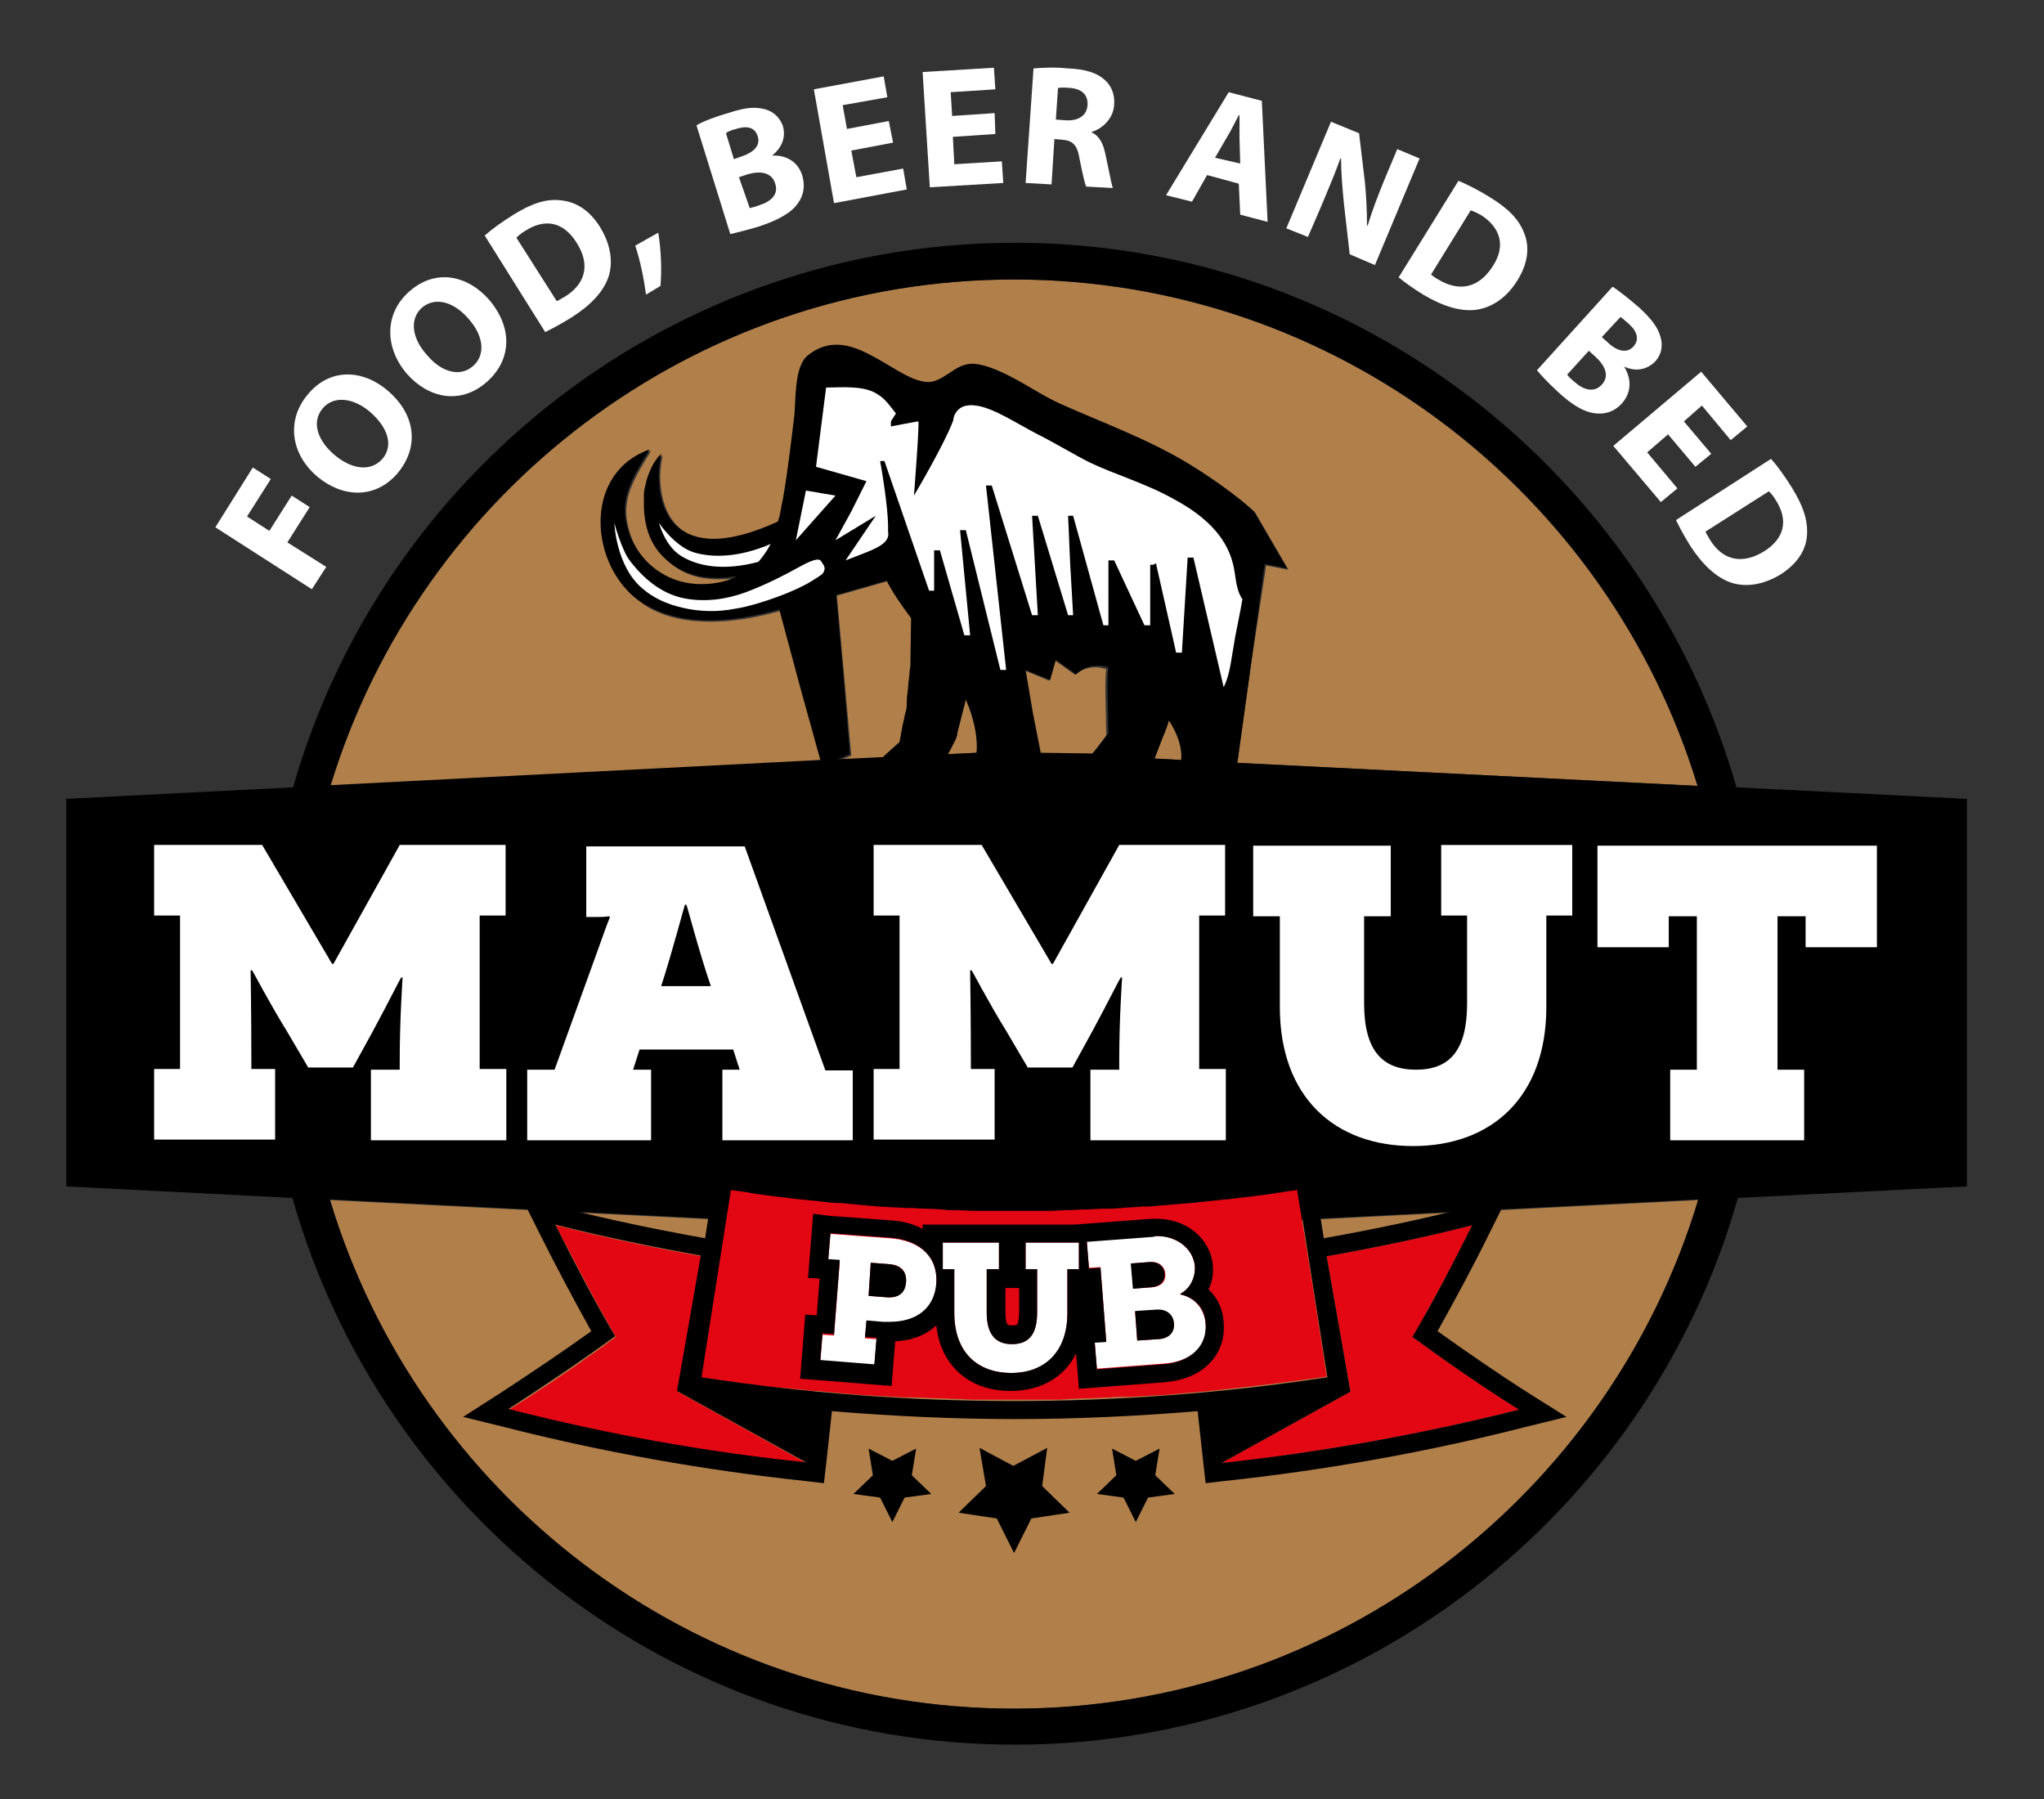 <?xml version="1.0" encoding="utf-8"?>
<!-- Generator: Adobe Illustrator 26.0.3, SVG Export Plug-In . SVG Version: 6.00 Build 0)  -->
<svg version="1.1" id="Layer_1" xmlns="http://www.w3.org/2000/svg" xmlns:xlink="http://www.w3.org/1999/xlink" x="0px" y="0px"
	 viewBox="0 0 283.8 249.8" style="enable-background:new 0 0 283.8 249.8;" xml:space="preserve">
<rect x="0" y="0" width="283.8" height="249.8" fill="#333333" stroke="none"/>
<style type="text/css">
	.st0{fill:#B17F4A;}
	.st1{fill:#FFFFFF;}
	.st2{fill:none;}
	.st3{fill:#E30613;}
	.st4{display:none;}
	.st5{display:inline;opacity:0.5;fill:#432918;enable-background:new    ;}
</style>
<g id="Layer_1_00000175312677525155303830000008794440669416483969_">
	<g>
		<g>
			<g>
				<path class="st0" d="M161.5,102.2c0,0,0.5-1.1,0.8-2.2c1.2,1.9,1.9,3.9,1.7,5.5l-3.7-0.2L161.5,102.2z M149.3,93.7l-1.4-1
					l-1.4-1l-0.4,1.4l-0.4,1.4l-1.7-0.7l-1.7-0.7l1,5.9l1.1,5.6l7,0.3l0.6-0.7l1.6-2.1l-0.1-5c0,0-0.1-2.7,0.1-4.2
					C152.1,92.4,150.5,92.6,149.3,93.7z M173.7,92.2l-1.9,13.7l63.9,3.2c-12.4-40.6-50.3-70.3-94.9-70.3
					c-44.6,0-82.5,29.6-94.9,70.3l68.2-3.4l-2.8-10.1l-2.9-10.8c-3.2,0.9-6.8,1.6-10.4,1.5s-7-0.9-9.7-3.2c-3.3-2.7-5-7.1-4.7-11.1
					c0.2-4.1,2.4-7.9,6.8-9.4c-1,1.6-2,3.2-2.7,4.9s-1,3.5-0.5,5.5c0.8,3.9,3.6,6.6,7.1,7.8c3.1,1,6.6,0.4,8.2-0.6
					c-0.5,0.1-1.4,0.2-1.9,0.2c-4.1,0.2-6.5-1.1-8.4-3c-1.9-1.9-2.5-4.3-2.6-6.7c0-0.5,0-1.3,0-1.8c0-0.5,0.1-0.9,0.2-1.3
					c0,0,0.5-2.8,2.2-4.4c-0.2,1.2-0.4,2.4-0.3,3.8c0.2,3.1,1.5,7.7,7.3,8c3.7,0.1,7.9-1.8,9.2-2.4c0.1-0.2,0.1-0.4,0.2-0.6
					c0.2-0.8,0.4-1.7,0.5-2.5c0.8-4.6,1.3-9.5,1.6-11.7c0.1-1.1,0.1-2.8,0.3-4.4c0.2-1.6,0.6-3.1,1.6-3.9c2.9-2.3,5.8-1.5,8.5-0.1
					c2.7,1.4,5.3,3.5,7.7,3.8c1.3,0.2,2.3-0.5,3.4-1.2c1.1-0.7,2.1-1.5,3.5-1.3c2,0.2,4,1.2,6,2.3s4,2.4,5.8,3.2
					c5.9,2.7,12.5,5,18.3,8.6c5.8,3.5,8.7,6.4,8.7,6.4l4.6,7.9l-3.1-0.6L173.7,92.2z M122.7,105.2l0.3-0.3l1-0.9l1-0.9l0.2-1.1
					l0.2-1.1c0,0,0.1-0.4,0.2-0.9c0.1-0.5,0.2-1.1,0.3-1.3c0-0.3,0.1-0.6,0.1-0.9c0-0.4,0-0.8,0.1-1.5c0.1-0.7,0.1-1.4,0.2-2
					c0.1-0.7,0.1-1.2,0.2-1.7l0.1-6.7c-1.4-1.8-2.6-3.6-3.4-5.2l-3.5,1l-3.5,1l1,11.1l1,11.1l-1.7,0.7L122.7,105.2z M132.9,101.8
					c0,0,0,0.1,0,0.1l0,0.1l0,0c-0.1,0.3-0.2,0.7-0.4,1c-0.2,0.5-0.5,1-0.5,1l-0.4,0.7l4-0.2c0.2-2.3-0.4-4.9-1.5-7.4L132.9,101.8z
					 M140.8,237.2c44.8,0,82.7-29.8,95-70.6l-94.8,4.8l-95.2-4.8C58.1,207.4,96,237.2,140.8,237.2z"/>
				<path d="M273,110.9l-31.9-1.6c-12.5-43.6-52.7-75.6-100.2-75.6s-87.8,32-100.2,75.6l-31.5,1.6v53.8l31.4,1.6
					c12.4,43.8,52.7,75.9,100.3,75.9c47.7,0,88-32.2,100.4-75.9l31.8-1.6V110.9z M140.8,38.8c44.6,0,82.5,29.6,94.9,70.3l-63.9-3.2
					l1.9-13.7l1.9-13.9l3.1,0.6l-4.6-7.9c0,0-2.9-2.8-8.7-6.4s-12.3-5.9-18.3-8.6c-1.8-0.8-3.8-2.1-5.8-3.2s-4.1-2.1-6-2.3
					c-1.4-0.1-2.5,0.6-3.5,1.3c-1.1,0.7-2.1,1.4-3.4,1.2c-2.3-0.3-4.9-2.4-7.7-3.8c-2.7-1.4-5.6-2.2-8.5,0.1c-1,0.8-1.4,2.3-1.6,3.9
					c-0.2,1.6-0.2,3.3-0.3,4.4c-0.3,2.3-0.8,7.1-1.6,11.7c-0.2,0.8-0.3,1.7-0.5,2.5c-0.1,0.2-0.1,0.4-0.2,0.6
					c-1.3,0.6-5.5,2.5-9.2,2.4c-5.9-0.2-7.2-4.9-7.3-8c-0.1-1.4,0.1-2.6,0.3-3.8c-1.7,1.6-2.2,4.4-2.2,4.4c-0.1,0.4-0.2,0.8-0.2,1.3
					s0,1.3,0,1.8c0.1,2.3,0.7,4.8,2.6,6.7s4.3,3.2,8.4,3c0.6,0,1.4-0.2,1.9-0.2c-1.6,0.9-5,1.6-8.2,0.6c-3.4-1.1-6.2-3.9-7.1-7.8
					c-0.5-2-0.2-3.8,0.5-5.5s1.7-3.3,2.7-4.9c-4.4,1.5-6.6,5.3-6.8,9.4c-0.2,4.1,1.5,8.4,4.7,11.1c2.8,2.2,6.2,3.1,9.7,3.2
					c3.6,0.1,7.2-0.6,10.4-1.5l2.9,10.8l2.8,10.1L45.9,109C58.3,68.4,96.2,38.8,140.8,38.8z M117.1,93.7l-1-11.1l3.5-1l3.5-1
					c0.8,1.6,2,3.3,3.4,5.2l-0.1,6.7c-0.1,0.4-0.1,1-0.2,1.7c-0.1,0.7-0.1,1.3-0.2,2s-0.1,1.1-0.1,1.5s0,0.6-0.1,0.9
					s-0.2,0.8-0.3,1.3c-0.1,0.5-0.2,0.9-0.2,0.9l-0.2,1.1l-0.2,1.1l-1,0.9l-1,0.9l-0.3,0.3l-6.3,0.3l1.7-0.7L117.1,93.7z
					 M135.6,104.5l-4,0.2l0.4-0.7c0,0,0.2-0.5,0.5-1c0.2-0.3,0.3-0.7,0.4-1l0,0l0-0.1c0,0,0-0.1,0-0.1l1.2-4.7
					C135.2,99.6,135.8,102.3,135.6,104.5z M144.5,104.5l-1.1-5.6l-1-5.9l1.7,0.7l1.7,0.7l0.4-1.4l0.4-1.4l1.4,1l1.4,1
					c1.3-1.2,2.8-1.4,4.5-1c-0.2,1.6-0.1,4.2-0.1,4.2l0.1,5l-1.6,2.1l-0.6,0.7L144.5,104.5z M164,105.5l-3.7-0.2l1.2-3.1
					c0,0,0.5-1.1,0.8-2.2C163.5,101.8,164.2,103.8,164,105.5z M140.8,237.2c-44.8,0-82.7-29.8-95-70.7l95.2,4.8l94.8-4.8
					C223.5,207.4,185.6,237.2,140.8,237.2z"/>
				<path class="st1" d="M70.3,148.5v9.8H51.5v-9.8h4v-1.3c0-5.8,0.4-11.4,0.4-11.5h-0.2c-0.1,0.1-1.9,3.7-3.9,7.4l-2.8,5.1h-6.2
					l-3-5.1c-2.3-3.7-4.7-8.3-4.8-8.4h-0.2c0,0.1,0.1,6.6,0.1,12.4v1.3h3.3v9.8H21.4v-9.8H25v-21.3h-3.6v-9.8h15l9.7,16.5h0.2
					l9.2-16.5h14.7v9.8h-3.6v21.3H70.3z"/>
				<path class="st1" d="M118.4,158.3h-18.1v-9.8h2.4l-0.9-2.8h-13l-0.9,2.8h2.5v9.8H73.2v-9.8H77l6-16.6c0.4-1.1,1.3-3.7,1.7-4.6
					l-0.2-0.1c-0.5,0.1-1,0.1-1.6,0.1h-1.5v-9.8h22l11.2,31.1h3.8L118.4,158.3L118.4,158.3z M95.1,125.6c-0.1,0.2-1.8,6.7-3.3,11.3
					h6.9c-1.6-4.6-3.3-11.2-3.4-11.3C95.3,125.6,95.1,125.6,95.1,125.6z"/>
				<path class="st1" d="M170.2,148.5v9.8h-18.8v-9.8h4v-1.3c0-5.8,0.4-11.4,0.4-11.5h-0.2c-0.1,0.1-1.9,3.7-3.9,7.4l-2.8,5.1h-6.2
					l-3-5.1c-2.3-3.7-4.7-8.3-4.8-8.4h-0.2c0,0.1,0.1,6.6,0.1,12.4v1.3h3.3v9.8h-16.8v-9.8h3.6v-21.3h-3.6v-9.8h15l9.7,16.5h0.2
					l9.2-16.5h14.7v9.8h-3.6v21.3H170.2z"/>
				<path class="st1" d="M214.7,139.8c0,12.5-7.6,19.3-18.5,19.3c-10.9,0-18.5-6.8-18.5-19.3v-12.6H174v-9.8h19.1v9.8h-3.7v12.1
					c0,6.5,2.5,9.2,7.2,9.2c4.7,0,7.1-2.7,7.1-9.2v-12.2h-3.6v-9.8h18.2v9.8h-3.6L214.7,139.8L214.7,139.8z"/>
				<path class="st1" d="M250.7,131.5v-4.3h-3.9v21.3h3.7v9.8h-18.6v-9.8h3.7v-21.3h-3.9v4.3h-9.9v-14.1h38.8v14.1L250.7,131.5
					L250.7,131.5z"/>
				<path class="st2" d="M257.2,152.7h-1.9V152h4.7v0.7H258v5.6h-0.8L257.2,152.7L257.2,152.7z"/>
				<path class="st2" d="M266,155.5c0-0.9-0.1-1.9-0.1-2.7h0c-0.2,0.7-0.5,1.5-0.8,2.4l-1.1,3.1h-0.6l-1-3c-0.3-0.9-0.5-1.7-0.7-2.4
					h0c0,0.8-0.1,1.8-0.1,2.8l-0.2,2.7h-0.8l0.4-6.3h1l1.1,3.1c0.3,0.8,0.5,1.5,0.6,2.1h0c0.2-0.6,0.4-1.3,0.7-2.1l1.1-3.1h1
					l0.4,6.3h-0.8L266,155.5z"/>
				<path class="st1" d="M91.5,72.6c0,0,2.2,3.3,4.9,4.1c2.7,0.8,6,0.5,9.1-0.6c0.3-0.1,0.9-0.3,1.5-0.6c-0.5,1-1.1,1.8-1.7,2.5
					c-4.9,1.3-8.4,0.6-10.7-0.8C92.3,75.8,91.5,72.6,91.5,72.6z M110.8,78.8c-1.8,1-4.3,2.3-7.2,3.4c-2.7,1-5.6,1.4-8.4,0.9
					s-5.4-2.2-7.7-5.2c-1.2-1.5-2.2-5.3-2.2-5.3s0.2,6,3.9,9.1c1.5,1.3,3.4,2.2,5.7,2.7c2.2,0.5,4.7,0.6,7.2,0.1
					c1.9-0.3,4.1-1,6-1.7s3.6-1.5,4.7-2.2c1.1-0.7,1.5-0.9,1.6-1.3c0.2-0.4,0.1-0.7-0.4-1.4C113.7,77.4,112.6,77.8,110.8,78.8z
					 M111.9,68.1l-1.4,6.9l5.5-6.2L111.9,68.1z M171.2,78.3c-1-4.1-4.3-6.9-8.2-9c-3.9-2.2-8.4-3.5-11.7-5.1c-2.2-1.1-4.8-2.7-7.4-4
					c-2.7-1.4-6-3.6-8.4-3.9c-1.4-0.2-2.5,0.2-3,1.4c-0.1,0.2-0.1,0.5-0.2,0.8l0,0l0,0c-1.3,3.4-5.4,10.3-5.4,10.3
					s0.8-10.3,0.6-10.3s-3.8,0.7-3.8,0.7v-0.7c0,0,0.3-0.5,0.7-1.1c-0.8-1-1.4-1.9-2.3-2.5c-1.1-0.8-2.3-1-3.6-1.1s-2.6,0-3.8,0
					l-0.7,5.5l-0.7,5.5l3.5,1l3.5,1l-2.1,4.2L116,75l2.8-1.7l2.8-1.7l-2.1,3.1l-2.1,3.1c3.5-1.4,6.3-2.1,5.9-4
					c0.1-2.1-0.5-6.5-1.1-9.8h0.3h0.3l3.1,9l3.1,9h0.4h0.3v-2.8v-2.8h0.4h0.4l1.7,5.9l1.7,5.9h0.4h0.4l-0.7-7.3l-0.7-7.3h0.4h0.4
					l2.4,9.7l2.4,9.7h0.4h0.4l-1.4-12.8l-1.4-12.8h0.4h0.4l2.8,9l2.8,9h0.4h0.4l-0.4-6.9l-0.4-6.9h0.4h0.4l2.1,6.9l2.1,6.9h0.3h0.4
					l-0.4-6.9l-0.3-6.9h0.3h0.4l2.1,7.6l2.1,7.6h0.3h0.4v-4.5v-4.5h0.4h0.4l2.1,4.5l2.1,4.5h0.4h0.4v-4.2v-4.2h0.4l0.4-0.2l1.4,6.2
					l1.4,6.2h0.4h0.4l0.4-6.6l0.4-6.6h0.4h0.4l2.1,9l2.1,9c0.5-1,0.8-2.2,1-3.4s0.4-2.4,0.6-3.6c0.3-1.6,0.7-3.4,1-5.2
					C171.5,81.7,171.6,79.8,171.2,78.3z"/>
			</g>
			<g>
				<path class="st1" d="M29.9,73.2l5.2-8.3l2.5,1.6l-3.3,5.2l3.1,2l3.1-4.9l2.5,1.6l-3.1,4.9l5.4,3.4l-2,3.1L29.9,73.2z"/>
				<path class="st1" d="M53.8,54.2c4,3.4,4.4,7.9,1.4,11.5c-3.1,3.6-7.6,3.4-11.1,0.5c-3.7-3.1-4.4-7.8-1.4-11.4
					C45.8,51,50.4,51.3,53.8,54.2z M46.5,63.2c2.4,2,5,2.3,6.6,0.5c1.6-1.9,0.7-4.4-1.7-6.5c-2.2-1.9-5-2.4-6.6-0.5
					C43.2,58.6,44.1,61.2,46.5,63.2z"/>
				<path class="st1" d="M67.9,41.6c3.4,4,3.1,8.5-0.4,11.5c-3.6,3.1-8,2.2-11-1.2c-3.1-3.6-3.2-8.4,0.4-11.5
					C60.6,37.2,65,38.3,67.9,41.6z M59.3,49.3c2,2.4,4.6,3.1,6.4,1.5c1.8-1.6,1.4-4.3-0.7-6.6c-1.9-2.2-4.5-3.1-6.4-1.5
					C56.8,44.3,57.2,47,59.3,49.3z"/>
				<path class="st1" d="M67.3,32.7c1-0.9,2.4-1.9,4-2.9c2.6-1.6,4.5-2.2,6.5-2c2.1,0.2,4,1.3,5.5,3.7c1.6,2.6,1.8,5,1.2,6.9
					c-0.7,2.1-2.5,4-5.2,5.7c-1.6,1-2.8,1.6-3.6,2L67.3,32.7z M77.3,41.8c0.3-0.1,0.7-0.4,1.1-0.6c2.8-1.7,3.7-4.4,1.6-7.6
					c-1.8-2.8-4.3-3.3-7-1.6c-0.7,0.4-1.1,0.8-1.3,1L77.3,41.8z"/>
				<path class="st1" d="M89.7,40.9c-0.3-2.2-0.8-4.7-1.5-6.8l3.2-1.8c0.4,2.5,0.5,5.2,0.3,7.4L89.7,40.9z"/>
				<path class="st1" d="M96.7,17.4c0.8-0.5,2.6-1.2,4.4-1.7c2.1-0.7,3.5-0.9,4.8-0.6c1.2,0.2,2.3,1,2.8,2.4c0.4,1.4,0,2.9-1.5,4.1
					l0,0c1.9-0.1,3.6,0.8,4.2,2.8c0.4,1.4,0.2,2.7-0.6,3.8c-0.8,1.2-2.5,2.3-5.6,3.3c-1.7,0.5-3,0.8-3.8,1L96.7,17.4z M101.9,22.1
					l1.1-0.4c1.8-0.6,2.6-1.6,2.2-2.8c-0.4-1.2-1.4-1.5-3-1c-0.8,0.2-1.2,0.4-1.4,0.6L101.9,22.1z M104.1,28.9
					c0.3-0.1,0.8-0.2,1.3-0.4c1.6-0.5,2.8-1.5,2.2-3.1c-0.5-1.5-2.1-1.7-3.8-1.2l-1.2,0.4L104.1,28.9z"/>
				<path class="st1" d="M124,19.8l-5.8,1.1l0.7,3.7l6.5-1.2l0.5,2.9l-10.1,1.9L113,12.4l9.7-1.8l0.5,2.9l-6.2,1.1l0.6,3.3l5.8-1.1
					L124,19.8z"/>
				<path class="st1" d="M138.2,18.6l-5.9,0.4l0.2,3.8l6.6-0.4l0.2,3L129.1,26l-1-16l9.9-0.6l0.2,3l-6.2,0.4l0.2,3.3l5.9-0.4
					L138.2,18.6z"/>
				<path class="st1" d="M143.5,9.5c1.2-0.1,2.9-0.2,4.8,0c2.4,0.1,4,0.6,5.1,1.6c0.9,0.8,1.4,2,1.3,3.4c-0.1,2-1.7,3.4-3.1,3.8v0.1
					c1.1,0.5,1.6,1.6,1.9,3.1c0.4,1.8,0.8,4,1,4.6l-3.7-0.2c-0.2-0.5-0.5-1.8-0.9-3.8c-0.3-2-1-2.6-2.4-2.7l-1.1-0.1l-0.4,6.3
					l-3.6-0.2L143.5,9.5z M146.6,16.6l1.4,0.1c1.8,0.1,2.9-0.7,3-2.1c0.1-1.5-0.9-2.3-2.5-2.4c-0.9-0.1-1.4,0-1.6,0L146.6,16.6z"/>
				<path class="st1" d="M167.6,24.3l-2.1,3.7l-3.6-0.9l8.7-14.3l4.6,1.2l0.8,16.8l-3.8-1l-0.2-4.3L167.6,24.3z M172.2,22.7
					l-0.1-3.5c0-1,0-2.2,0-3.2l-0.1,0c-0.5,0.9-1,2-1.5,2.8l-1.8,3.1L172.2,22.7z"/>
				<path class="st1" d="M178.6,31.7l6.2-14.8l3.9,1.6l0.8,6.7c0.2,1.9,0.3,4.1,0.3,6.1l0.1,0c0.6-2,1.4-4.1,2.3-6.3l1.8-4.3
					l3.1,1.3l-6.2,14.8l-3.5-1.5l-0.8-7c-0.2-2-0.4-4.3-0.4-6.3l-0.1,0c-0.7,2-1.6,4.1-2.6,6.5l-1.9,4.4L178.6,31.7z"/>
				<path class="st1" d="M202.5,25.1c1.2,0.5,2.8,1.3,4.4,2.3c2.6,1.6,4,3.1,4.7,4.9c0.8,1.9,0.6,4.2-0.9,6.6
					c-1.6,2.6-3.7,3.8-5.7,4.1c-2.2,0.3-4.7-0.5-7.4-2.1c-1.6-1-2.7-1.8-3.4-2.4L202.5,25.1z M198.7,38.1c0.2,0.2,0.6,0.5,1,0.7
					c2.8,1.7,5.6,1.3,7.6-1.9c1.8-2.8,1-5.3-1.6-7c-0.7-0.4-1.2-0.6-1.5-0.7L198.7,38.1z"/>
				<path class="st1" d="M223.9,39.8c0.8,0.5,2.3,1.7,3.7,2.9c1.6,1.5,2.5,2.6,2.9,3.9c0.4,1.2,0.3,2.5-0.7,3.6
					c-1,1-2.5,1.5-4.3,0.7l0,0c1,1.6,1.1,3.5-0.3,5.1c-1,1.1-2.2,1.5-3.5,1.4c-1.5-0.1-3.3-1-5.6-3.2c-1.3-1.2-2.2-2.2-2.7-2.8
					L223.9,39.8z M217.6,52c0.2,0.3,0.5,0.6,1,1c1.2,1.1,2.7,1.6,3.8,0.4c1.1-1.2,0.5-2.6-0.9-3.9l-0.9-0.8L217.6,52z M222.4,46.8
					l0.9,0.8c1.4,1.3,2.7,1.4,3.5,0.5c0.8-0.9,0.6-2-0.6-3.1c-0.6-0.5-0.9-0.8-1.2-1L222.4,46.8z"/>
				<path class="st1" d="M235.4,64.8l-3.8-4.5l-2.9,2.5l4.2,5l-2.3,1.9l-6.6-7.8l12.2-10.3l6.4,7.6l-2.3,1.9l-4-4.8l-2.5,2.2
					l3.8,4.5L235.4,64.8z"/>
				<path class="st1" d="M245.9,63.7c0.9,1,1.9,2.4,2.9,4c1.6,2.6,2.2,4.5,2.1,6.5c-0.1,2.1-1.3,4-3.6,5.5c-2.6,1.6-5,1.8-6.9,1.2
					c-2.1-0.7-4-2.5-5.7-5.1c-1-1.6-1.6-2.8-2-3.6L245.9,63.7z M236.8,73.8c0.1,0.3,0.4,0.7,0.6,1.1c1.7,2.8,4.4,3.6,7.6,1.6
					c2.8-1.8,3.3-4.3,1.6-7c-0.4-0.7-0.8-1.1-1-1.3L236.8,73.8z"/>
			</g>
		</g>
		<g>
			<path class="st3" d="M205.9,196.9c-5.1,1.2-10.3,2.3-15.5,3.2c-3.2,0.6-6.5,1.1-9.7,1.6c-2.1,0.3-4.3,0.6-6.4,0.9
				c-1.6,0.2-3.1,0.4-4.7,0.5l17.9-9.9l0,0c-1.1-6.3-2.2-12.6-3.3-18.8c5.1-0.9,10.2-1.9,15.2-3.1c1.7-0.4,3.4-0.8,5-1.2
				c-1.9,3.9-4,7.8-6.1,11.6c-0.7,1.3-1.4,2.6-2.2,3.9c4.8,3.5,9.7,6.9,14.8,10.1C209.3,196.1,207.6,196.5,205.9,196.9z M94.1,193.2
				c0,0,0.2-0.9,0.4-2.3c1-5.5,1.9-11,2.9-16.5c-6.8-1.2-13.5-2.6-20.2-4.3c0.6,1.3,1.3,2.6,2,3.9c2,3.9,4.1,7.8,6.3,11.6
				c-1.2,0.9-2.4,1.8-3.6,2.6c-3.6,2.6-7.4,5.1-11.2,7.5c5.1,1.3,10.3,2.5,15.4,3.5c1.7,0.3,3.4,0.7,5.2,1c3.4,0.6,6.9,1.2,10.4,1.7
				c1.7,0.2,3.5,0.5,5.2,0.7c1.7,0.2,3.5,0.4,5.2,0.6L94.1,193.2z M182.2,178.2l-2.1-13c-1.6,0.2-3.2,0.5-4.8,0.7
				c-0.3,0-0.5,0.1-0.8,0.1c-1.4,0.2-2.7,0.3-4.1,0.5c-0.1,0-0.2,0-0.3,0c-1.5,0.2-3,0.3-4.6,0.5c-0.5,0-0.9,0.1-1.4,0.1
				c-1.2,0.1-2.3,0.2-3.5,0.3c-0.7,0.1-1.4,0.1-2.1,0.1c-0.9,0.1-1.9,0.1-2.8,0.2c-0.9,0.1-1.7,0.1-2.6,0.1c-0.8,0-1.6,0.1-2.4,0.1
				c-0.9,0-1.8,0.1-2.7,0.1c-0.8,0-1.5,0.1-2.3,0.1c-1,0-2,0-3,0c-0.7,0-1.3,0-2,0h0c-1,0-2,0-3,0c-0.6,0-1.3,0-1.9,0
				c-1.1,0-2.1-0.1-3.2-0.1c-0.6,0-1.2,0-1.8-0.1c-1.4-0.1-2.7-0.1-4.1-0.2c-0.3,0-0.6,0-0.9,0c-1.2-0.1-2.4-0.1-3.5-0.2
				c-0.5,0-0.9-0.1-1.4-0.1c-1.1-0.1-2.2-0.2-3.3-0.3c-0.5-0.1-1.1-0.1-1.6-0.1c-1.3-0.1-2.6-0.3-3.9-0.4c-0.3,0-0.7-0.1-1-0.1
				c-1.1-0.1-2.3-0.3-3.4-0.4c-0.5-0.1-1-0.1-1.5-0.2c-0.8-0.1-1.7-0.2-2.5-0.4c-0.8-0.1-1.6-0.2-2.3-0.3l-2.1,13l-2.1,13
				c1.8,0.3,3.6,0.5,5.4,0.8c1.4,0.2,2.8,0.4,4.2,0.5c0.4,0.1,0.8,0.1,1.2,0.1c1.1,0.1,2.2,0.2,3.3,0.3c0.7,0.1,1.4,0.2,2.2,0.2
				c1.1,0.1,2.1,0.2,3.2,0.3c0.8,0.1,1.5,0.1,2.2,0.2c1.1,0.1,2.2,0.1,3.3,0.2c0.7,0,1.4,0.1,2.1,0.1c1,0.1,2,0.1,3.1,0.1
				c0.8,0,1.6,0.1,2.4,0.1c1,0,2.1,0.1,3.1,0.1c0.8,0,1.6,0.1,2.3,0.1c0.9,0,1.9,0,2.9,0c0.9,0,1.7,0,2.6,0c0.9,0,1.7,0,2.6,0
				c0.9,0,1.9,0,2.8,0c0.8,0,1.6,0,2.3-0.1c1,0,2.1-0.1,3.1-0.1c0.8,0,1.6-0.1,2.4-0.1c1-0.1,2.1-0.1,3.1-0.1c0.7,0,1.3-0.1,2-0.1
				c1.1-0.1,2.3-0.1,3.4-0.2c0.6-0.1,1.3-0.1,2-0.2c1.2-0.1,2.3-0.2,3.5-0.3c0.6-0.1,1.2-0.1,1.8-0.2c4.8-0.5,9.6-1.1,14.5-1.8
				L182.2,178.2z"/>
			<path class="st1" d="M123.5,171.9l-8.2-0.6L115,175l1.6,0.1l-0.8,10.3l-1.6-0.1l-0.3,3.7l7.5,0.6l0.3-3.7l-1.6-0.1l0.2-2.3
				l2.3,0.2c4.3,0.3,7.1-1.6,7.4-5.3C130.3,174.6,127.9,172.2,123.5,171.9z M123.2,180.1l-2.6-0.2l0.3-4.6l2.6,0.2
				c1.7,0.1,2.4,1.1,2.3,2.5S124.8,180.2,123.2,180.1z M142.4,172.5h7.4v3.7h-1.6v6.1c0,5.4-3.1,8.3-7.8,8.3c-4.7,0-7.9-2.9-7.9-8.3
				v-6.1h-1.6v-3.7h7.8v3.7H137v6c0,3,1.2,4.4,3.5,4.4c2.3,0,3.5-1.3,3.5-4.4v-6h-1.6V172.5z M167.4,183.8c-0.2-2.2-1.6-3.7-3.5-4.1
				l0-0.1c1.2-0.6,2.1-2.1,2-3.8c-0.2-2.5-2.7-4.4-5.7-4.2l-9.3,0.7l0.3,3.7l1.6-0.1l0.8,10.3l-1.6,0.1l0.3,3.7l9.2-0.7
				C165.3,189.1,167.7,186.9,167.4,183.8z M157.1,175.4l2.6-0.2c1.2-0.1,2,0.6,2.1,1.6c0.1,1.1-0.6,1.8-1.8,1.9l-2.6,0.2
				L157.1,175.4z M160.9,185.9l-3,0.2l-0.3-4l3-0.2c1.3-0.1,2.3,0.5,2.4,1.9C163.1,185,162.2,185.8,160.9,185.9z"/>
			<path d="M115.3,171.2l8.2,0.6c4.3,0.3,6.8,2.8,6.5,6.4c-0.3,3.4-2.7,5.3-6.5,5.3c-0.3,0-0.6,0-0.9,0l-2.3-0.2l-0.2,2.3l1.6,0.1
				l-0.3,3.7l-7.5-0.6l0.3-3.7l1.6,0.1l0.8-10.3l-1.6-0.1L115.3,171.2 M123.5,180.1c1.5,0,2.2-0.8,2.3-2.1c0.1-1.4-0.6-2.3-2.3-2.5
				l-2.6-0.2l-0.3,4.6l2.6,0.2C123.3,180.1,123.4,180.1,123.5,180.1 M160.7,171.6c2.8,0,5,1.8,5.2,4.2c0.1,1.7-0.8,3.2-2,3.8l0,0.1
				c1.9,0.4,3.4,1.8,3.5,4.1c0.2,3.1-2.1,5.3-5.9,5.6l-9.2,0.7l-0.3-3.7l1.6-0.1l-0.8-10.3l-1.6,0.1l-0.3-3.7l9.3-0.7
				C160.3,171.6,160.5,171.6,160.7,171.6 M157.3,178.9l2.6-0.2c1.1-0.1,1.9-0.8,1.8-1.9c-0.1-1-0.8-1.6-1.9-1.6c-0.1,0-0.1,0-0.2,0
				l-2.6,0.2L157.3,178.9 M157.9,186.1l3-0.2c1.4-0.1,2.2-0.9,2.1-2.2c-0.1-1.2-1-1.9-2.1-1.9c-0.1,0-0.2,0-0.3,0l-3,0.2
				L157.9,186.1 M130.9,172.5h7.8v3.7H137v6c0,3,1.2,4.4,3.5,4.4c0,0,0,0,0,0c2.3,0,3.5-1.3,3.5-4.4v-6h-1.6v-3.7h7.4v3.7h-1.6v6.1
				c0,5.3-3.1,8.3-7.8,8.3l0,0c-4.7,0-7.9-2.9-7.9-8.3v-6.1h-1.6V172.5 M112.9,168.5l-0.2,2.6l-0.3,3.7l-0.2,2.6l1.6,0.1l-0.4,5.1
				l-1.6-0.1l-0.2,2.6l-0.3,3.7l-0.2,2.6l2.6,0.2l7.5,0.6l2.6,0.2l0.2-2.6l0.3-3.6c2.4-0.1,4.3-0.9,5.7-2.2
				c0.6,5.6,4.6,9.1,10.3,9.1c4.2,0,7.5-1.9,9.1-5.2l0.2,2.3l0.2,2.6l2.6-0.2l9.2-0.7c2.5-0.2,4.6-1,6.1-2.4
				c1.6-1.5,2.4-3.6,2.2-5.9c-0.1-1.9-0.9-3.5-2.1-4.6c0.5-1,0.7-2.1,0.6-3.3c-0.3-3.7-3.6-6.5-7.8-6.5c-0.2,0-0.5,0-0.7,0l-9.3,0.7
				l-1.4,0.1h-6.9h-2.6l0,0h-1.2h-7.8h-2.6v0.6c-1.3-0.7-2.8-1.1-4.6-1.2l-8.2-0.6L112.9,168.5L112.9,168.5z M139.6,178.8h0.3l0,0
				h1.6v3.4c0,1.4-0.3,1.7-0.3,1.7s-0.1,0.1-0.6,0.1c-0.4,0-0.6-0.1-0.7-0.1c-0.1-0.1-0.3-0.6-0.3-1.7L139.6,178.8L139.6,178.8z"/>
			<path d="M212.4,193.5c-4.4-2.8-8.6-5.7-12.8-8.7c2.5-4.5,5-9.1,7.2-13.6l2.5-5l-5.4,1.4c-6.6,1.7-13.4,3.1-20.1,4.3h0l-1.1-7
				l-0.4-2.5l-2.5,0.4c-12.7,1.9-25.8,2.9-39,2.9c-13.2,0-26.3-1-38.9-2.9l-2.5-0.4l-0.4,2.5l-1.1,7h0c-6.7-1.2-13.5-2.6-20.1-4.3
				l-5.4-1.4l2.5,5c2.3,4.6,4.7,9.1,7.2,13.6c-4.2,3-8.5,5.9-12.8,8.7l-5,3.2l5.7,1.4c13.7,3.5,27.8,6,41.8,7.5l2.6,0.3l0.3-2.6
				l0.8-7.3l0-0.1c8.4,0.7,17,1.1,25.4,1.1c8.5,0,17-0.4,25.4-1.1l0,0.1l0.8,7.3l0.3,2.6l2.6-0.3c14-1.5,28.1-4,41.8-7.5l5.7-1.4
				L212.4,193.5z M70.6,195.6c5.1-3.3,10-6.6,14.8-10.1c-3-5.1-5.7-10.3-8.3-15.5c6.7,1.7,13.5,3.1,20.2,4.3
				c-1.1,6.3-3.3,18.8-3.3,18.8l17.9,9.9C98.2,201.6,84.3,199.1,70.6,195.6z M140.8,194.5c-14.5,0-29-1.1-43.4-3.3l4.1-26.1
				c12.9,1.9,26.1,2.9,39.3,2.9c13.2,0,26.5-1,39.4-2.9l4.1,26.1C169.9,193.4,155.3,194.5,140.8,194.5z M169.6,203.1l17.9-9.9
				c0,0-2.2-12.6-3.3-18.8c6.8-1.2,13.5-2.6,20.2-4.3c-2.6,5.2-5.3,10.4-8.3,15.5c4.8,3.5,9.7,6.9,14.8,10.1
				C197.3,199.1,183.5,201.6,169.6,203.1z M126.6,204.8l2.7,2.6l-3.7,0.5l-1.7,3.4l-1.7-3.4l-3.7-0.5l2.7-2.6l-0.6-3.7l3.3,1.7
				l3.3-1.7L126.6,204.8z M144.7,206.3l3.8,3.7l-5.3,0.8l-2.4,4.8l-2.4-4.8l-5.3-0.8l3.8-3.7l-0.9-5.3l4.7,2.5l4.7-2.5L144.7,206.3z
				 M160.4,204.8l2.7,2.6l-3.7,0.5l-1.7,3.4l-1.7-3.4l-3.7-0.5l2.7-2.6l-0.6-3.7l3.3,1.7l3.3-1.7L160.4,204.8z"/>
		</g>
	</g>
</g>
<g id="Layer_2_00000083062861209929746840000004385915903282687118_" class="st4">
	<path class="st5" d="M-65.9-52.8c-2.8,0-4.7,2.1-4.7,5c0,2.7,1.7,4.9,4.5,4.9c2.8,0,4.7-1.9,4.7-5C-61.4-50.6-63-52.8-65.9-52.8z
		 M-66-44.6c-1.4,0-2.3-1.3-2.3-3.2c0-1.9,0.8-3.2,2.3-3.2c1.5,0,2.3,1.5,2.3,3.2C-63.7-46-64.5-44.6-66-44.6z M-76.8-52.8
		c-2.8,0-4.7,2.1-4.7,5c0,2.7,1.7,4.9,4.5,4.9c2.8,0,4.7-1.9,4.7-5C-72.3-50.6-73.9-52.8-76.8-52.8z M-76.9-44.6
		c-1.4,0-2.3-1.3-2.3-3.2c0-1.9,0.8-3.2,2.3-3.2c1.5,0,2.3,1.5,2.3,3.2C-74.6-46-75.4-44.6-76.9-44.6z M-52.4-51.7
		c-0.9-0.7-2.1-1-3.9-1c-1.1,0-2.1,0.1-2.9,0.2v9.4c0.5,0.1,1.3,0.1,2.5,0.1c1.9,0,3.4-0.4,4.4-1.2c0.9-0.8,1.6-2,1.6-3.9
		C-50.8-49.8-51.4-50.9-52.4-51.7z M-56.3-44.7c-0.3,0-0.6,0-0.8,0V-51c0.2,0,0.5-0.1,1-0.1c1.9,0,3,1,3,3
		C-53.1-45.7-54.4-44.6-56.3-44.7z M-89.2-43.1h2.2v-3.8h3.4v-1.8h-3.4v-2.2h3.7v-1.8h-5.8C-89.2-52.6-89.2-43.1-89.2-43.1z
		 M-27.8,41.9c1.5,0,2.4-0.9,2.5-2.2c0.1-1.5-0.7-2.5-2.4-2.6l-2.7-0.2l-0.4,4.8l2.7,0.2C-28,41.9-27.9,41.9-27.8,41.9z M39.7-43.8
		c0.6-0.5,1-1.2,1-2c0-1.2-0.8-2.1-1.9-2.3v0c1.1-0.4,1.6-1.2,1.6-2c0-0.9-0.5-1.5-1.2-1.9c-0.7-0.4-1.5-0.5-2.8-0.5
		c-1.1,0-2.2,0.1-2.8,0.2v9.4c0.5,0.1,1.3,0.1,2.3,0.1C37.8-43,39-43.3,39.7-43.8z M35.8-51.1c0.2,0,0.5-0.1,0.9-0.1
		c1,0,1.5,0.4,1.5,1.1c0,0.7-0.6,1.2-1.7,1.2h-0.7C35.7-48.8,35.7-51.1,35.8-51.1z M35.8-47.3h0.7c1.1,0,1.9,0.4,1.9,1.3
		c0,1-0.9,1.4-1.8,1.4c-0.4,0-0.6,0-0.8,0V-47.3z M57.3-44.8h-3.9v-2.3h3.5v-1.8h-3.5v-2h3.7v-1.8h-5.9v9.6h6.1
		C57.3-43.1,57.3-44.8,57.3-44.8z M49-44.8h-3.9v-2.3h3.5v-1.8h-3.5v-2h3.7v-1.8h-5.9v9.6H49C49-43.1,49-44.8,49-44.8z M95.7-32.5
		C82.6-78.3,40.4-111.9-9.6-111.9s-92.2,33.6-105.3,79.4l-33.1,1.7v56.5l33,1.7c13,46,55.3,79.8,105.4,79.8
		c50.1,0,92.4-33.8,105.4-79.8l33.4-1.7v-56.5L95.7-32.5z M-9.6-106.6c46.9,0,86.6,31.1,99.7,73.8L23-36.1l2-14.4l2-14.6l3.2,0.6
		l-4.8-8.3c0,0-3-3-9.1-6.7s-12.9-6.2-19.2-9c-1.9-0.8-3.9-2.2-6.1-3.3s-4.3-2.2-6.3-2.4c-1.5-0.2-2.6,0.6-3.7,1.4s-2.2,1.5-3.6,1.3
		c-2.5-0.3-5.2-2.5-8.1-4s-5.9-2.3-9,0.1c-1,0.8-1.5,2.4-1.7,4.1c-0.2,1.7-0.2,3.5-0.3,4.6c-0.3,2.4-0.8,7.5-1.7,12.3
		c-0.2,0.9-0.3,1.8-0.5,2.6c-0.1,0.2-0.1,0.5-0.2,0.7c-1.3,0.7-5.8,2.7-9.7,2.5c-6.2-0.2-7.5-5.1-7.7-8.4c-0.1-1.5,0-2.7,0.3-3.9
		c-1.8,1.7-2.3,4.6-2.3,4.6c-0.1,0.4-0.2,0.9-0.2,1.4c0,0.5,0,1.3,0,1.8c0.1,2.4,0.7,5,2.7,7c2,2,4.5,3.4,8.8,3.2
		c0.6,0,1.5-0.2,2-0.2c-1.7,1-5.3,1.7-8.6,0.6c-3.6-1.2-6.5-4.1-7.4-8.1c-0.5-2.1-0.2-3.9,0.5-5.7s1.8-3.5,2.8-5.2
		c-4.7,1.6-6.9,5.6-7.1,9.8c-0.2,4.3,1.6,8.9,5,11.7c2.9,2.4,6.5,3.3,10.2,3.3c3.7,0.1,7.6-0.7,10.9-1.6l3.1,11.4l2.9,10.6
		l-71.6,3.6C-96.2-75.4-56.5-106.6-9.6-106.6z M-70.8,42.1c-0.2-0.5-0.5-0.9-0.7-1.3c-1-1.8-1.9-3.6-2.8-5.4c0,0,0,0,0-0.1
		c-0.7-1.4-1.4-2.7-2.1-4.1c1.8,0.5,3.5,0.9,5.3,1.3c5.3,1.2,10.6,2.3,16,3.2c-1.1,6.3-3.2,18.6-3.4,19.7c0,0,0,0.1,0,0.1L-39.8,66
		c-9.1-1-18.2-2.4-27.3-4.2c-1.6-0.3-3.2-0.7-4.8-1c-0.5-0.1-1-0.2-1.5-0.3c-1.2-0.3-2.4-0.5-3.6-0.8c-0.5-0.1-1-0.2-1.4-0.3
		c-1.6-0.4-3.2-0.8-4.9-1.2c1.8-1.1,3.6-2.3,5.3-3.5c0.4-0.3,0.9-0.6,1.3-0.9c1.7-1.2,3.4-2.4,5.2-3.6c1.3-0.9,2.5-1.8,3.8-2.8
		C-68.8,45.7-69.8,43.9-70.8,42.1z M-68.7-13.8c-0.5,0.1-1,0.1-1.7,0.1H-72V-24h23.1l11.8,32.7h4v10.3h-19V8.6h2.6l-1-2.9h-13.6
		l-1,2.9h2.6v10.3h-18V8.6h4l6.3-17.5c0.4-1.1,1.4-3.9,1.8-4.8L-68.7-13.8z M-41.1-64.6c1.9-1,3-1.5,3.5-0.9c0.5,0.7,0.6,1,0.4,1.4
		c-0.2,0.4-0.6,0.7-1.7,1.4s-2.9,1.5-4.9,2.3c-2,0.8-4.2,1.4-6.3,1.8c-2.7,0.5-5.3,0.4-7.6-0.2s-4.4-1.5-5.9-2.8
		c-3.9-3.3-4.1-9.6-4.1-9.6s1.1,3.9,2.3,5.5c2.4,3.2,5.1,4.9,8.1,5.5c2.9,0.6,6,0.1,8.8-0.9C-45.6-62.2-43-63.5-41.1-64.6z
		 M-58.2-66.4c-2.3-1.4-3.1-4.7-3.1-4.7s2.4,3.5,5.1,4.3c2.8,0.8,6.3,0.5,9.5-0.7c0.3-0.1,1-0.4,1.6-0.6c-0.5,1-1.2,1.9-1.8,2.6
		C-52.1-64.2-55.8-64.9-58.2-66.4z M-23.6-86.1c0.2-0.1-0.6,10.8-0.6,10.8s4.3-7.2,5.6-10.8l0,0l0,0c0.1-0.3,0.2-0.6,0.3-0.8
		c0.5-1.2,1.7-1.7,3.1-1.5c2.6,0.4,6.1,2.7,8.9,4.1c2.8,1.4,5.5,3.1,7.8,4.2c3.4,1.7,8.1,3.1,12.2,5.4s7.6,5.2,8.6,9.5
		c0.4,1.7,0.3,3.6,0,5.5c-0.3,1.9-0.8,3.8-1,5.5c-0.2,1.2-0.4,2.5-0.6,3.7s-0.5,2.4-1,3.5l-2.2-9.5l-2.2-9.5h-0.7l-0.4,6.9L13.9-52
		h-0.7l-1.4-6.5l-1.5-6.5l-0.4,0.2H9.5v8.7H8.8l-2.2-4.7l-2.2-4.7H3.7v9.5H3l-2.2-8l-2.2-8h-0.7l0.4,7.3l0.4,7.3h-0.7l-2.2-7.3
		l-2.2-7.3h-0.7l0.4,7.3l0.4,7.3h-0.7l-2.9-9.5l-2.9-9.5h-0.7l1.5,13.5l1.4,13.5h-0.7l-2.6-10.2L-16.7-70h-0.7l0.7,7.6l0.7,7.6h-0.7
		l-1.8-6.2l-1.8-6.2h-0.7v5.8h-0.7l-3.3-9.5l-3.3-9.5h-0.7c0.6,3.5,1.3,8.1,1.1,10.3c0.3,2-2.6,2.7-6.3,4.2l2.2-3.3l2.2-3.3
		l-2.9,1.8l-2.9,1.8l2.2-4.4l2.2-4.4l-3.6-1.1l-3.6-1.1l0.7-5.8l0.7-5.8c1.3,0,2.7-0.1,4,0c1.4,0.1,2.7,0.4,3.8,1.2
		c0.9,0.7,1.6,1.6,2.4,2.7c-0.4,0.6-0.8,1.1-0.8,1.1v0.8C-27.6-85.3-23.8-86.1-23.6-86.1z M21.3,8.6v10.3H1.5V8.6h4.2V7.2
		c0-6.1,0.4-12,0.4-12.1H5.9C5.8-4.8,3.9-1,1.8,2.9l-2.9,5.4h-6.5L-10.8,3c-2.4-3.9-5-8.7-5-8.8H-16c0,0.1,0.1,6.9,0.1,13v1.4h3.4
		v10.3h-17.6V8.6h3.8v-22.3h-3.8V-24h15.8L-4.1-6.7h0.2L5.8-24h15.5v10.3h-3.8V8.6H21.3z M-34.5-48.9l-1.1-11.6l3.6-1.1l3.6-1.1
		c0.8,1.7,2.1,3.5,3.6,5.4l0,7c0,0.4-0.1,1.1-0.2,1.8c-0.1,0.7-0.1,1.4-0.2,2.1c0,0.7-0.1,1.2-0.1,1.5c0,0.4,0,0.7-0.1,1
		c0,0.3-0.2,0.9-0.3,1.4s-0.2,1-0.2,1l-0.2,1.2l-0.2,1.2l-1,1l-1,1l-0.3,0.4l-6.6,0.3l1.8-0.7L-34.5-48.9z M-19.2-37.3l0.4-0.7
		c0,0,0.3-0.5,0.5-1c0.2-0.4,0.3-0.8,0.4-1.1l0,0l0-0.1c0,0,0-0.1,0-0.1l1.3-4.9c1.1,2.6,1.7,5.4,1.5,7.8L-19.2-37.3z M3.9-45.5
		L4-40.2L2.2-38l-0.6,0.7l-7.3-0.4l-1.2-5.8L-8-49.6l1.8,0.7l1.8,0.7l0.4-1.5l0.4-1.5l1.5,1.1l1.5,1.1c1.3-1.2,3-1.4,4.7-1
		C3.8-48.2,3.9-45.5,3.9-45.5z M10.9-36.7l1.2-3.2c0,0,0.5-1.2,0.9-2.3c1.2,2,1.9,4,1.8,5.8L10.9-36.7z M-35.6-75.1l-5.8,6.6
		l1.5-7.3L-35.6-75.1z M-54.3,30.4l-0.4,2.7h0c-5.8-1-11.6-2.2-17.4-3.6L-54.3,30.4z M-39.9,55.5c-0.2,0-0.3,0-0.5,0
		c-0.1,0-0.3,0-0.4,0c-4.8-0.5-9.6-1.1-14.4-1.8l2.2-13.7l2.2-13.7c0.8,0.1,1.6,0.2,2.5,0.3c0.9,0.1,1.8,0.2,2.6,0.4
		c0.5,0.1,1,0.1,1.5,0.2c1.2,0.1,2.4,0.3,3.6,0.4c0.4,0,0.7,0.1,1.1,0.1c1.3,0.1,2.7,0.3,4.1,0.4c0.5,0,1.1,0.1,1.7,0.1
		c1.2,0.1,2.3,0.2,3.5,0.3c0.5,0,1,0.1,1.5,0.1c1.2,0.1,2.5,0.2,3.7,0.2c0.3,0,0.6,0,0.9,0c1.4,0.1,2.8,0.1,4.3,0.2
		c0.6,0,1.3,0,1.9,0c1.1,0,2.2,0.1,3.3,0.1c0.7,0,1.4,0,2,0c1.1,0,2.1,0,3.2,0h0c0.7,0,1.4,0,2.1,0c1,0,2.1,0,3.1,0
		c0.8,0,1.6,0,2.4-0.1c0.9,0,1.9,0,2.8-0.1c0.8,0,1.7-0.1,2.5-0.1c0.9,0,1.8-0.1,2.7-0.1c1,0,2-0.1,3-0.2c0.8,0,1.5-0.1,2.2-0.1
		c1.2-0.1,2.4-0.2,3.7-0.3c0.5,0,1-0.1,1.5-0.1c1.6-0.1,3.2-0.3,4.8-0.5c0.1,0,0.2,0,0.4,0c1.4-0.2,2.9-0.3,4.3-0.5
		c0.3,0,0.5-0.1,0.8-0.1c1.7-0.2,3.4-0.5,5.1-0.7l2.1,13.7l2.2,13.7c-1.6,0.2-3.2,0.5-4.8,0.7c-0.7,0.1-1.4,0.2-2.1,0.3
		s-1.4,0.2-2.1,0.3c-2.1,0.2-4.1,0.5-6.2,0.7h0c-0.6,0.1-1.2,0.1-1.9,0.2l0,0c-0.9,0.1-1.7,0.1-2.5,0.2c-0.4,0-0.7,0.1-1.1,0.1
		C14.7,56,14,56,13.3,56.1l0,0c-0.8,0.1-1.6,0.1-2.4,0.2c-0.4,0-0.8,0-1.2,0.1c-0.7,0-1.4,0.1-2.1,0.1l0,0c-0.9,0-1.8,0.1-2.7,0.1
		c-0.2,0-0.4,0-0.5,0c-0.6,0-1.2,0.1-1.8,0.1C-1.5,56.9-5.5,57-9.6,57c-4.8,0-9.6-0.1-14.4-0.4c-0.9,0-1.8-0.1-2.7-0.1l0,0
		c-0.5,0-1-0.1-1.5-0.1c-0.2,0-0.5,0-0.7,0c-1.2-0.1-2.3-0.1-3.5-0.2c-0.7,0-1.3-0.1-2-0.2c-0.1,0-0.2,0-0.3,0
		c-1.1-0.1-2.2-0.2-3.3-0.3l0,0C-38.7,55.6-39.3,55.5-39.9,55.5z M35.2,30.5l17.7-0.9c-5.7,1.4-11.5,2.6-17.3,3.6h0L35.2,30.5z
		 M39.5,55.6c0-0.1,0-0.2-0.1-0.4c0-0.1,0-0.3-0.1-0.5c0,0,0-0.1,0-0.1c-0.5-3.1-2.3-13.3-3.3-18.8c1.6-0.3,3.2-0.6,4.8-0.9
		c0.5-0.1,0.9-0.2,1.4-0.3c1.2-0.2,2.4-0.5,3.6-0.7c0.5-0.1,0.9-0.2,1.4-0.3c3.4-0.7,6.7-1.5,10.1-2.4c-0.9,1.8-1.8,3.6-2.8,5.4
		c-0.2,0.5-0.5,0.9-0.7,1.4c-1.7,3.2-3.4,6.3-5.2,9.5c5,3.7,10.2,7.2,15.5,10.7c-1.8,0.5-3.6,0.9-5.4,1.3c-1.6,0.4-3.2,0.7-4.9,1.1
		c-0.5,0.1-1,0.2-1.4,0.3c-1.2,0.3-2.4,0.5-3.6,0.8c-0.5,0.1-1,0.2-1.4,0.3c-1.6,0.3-3.3,0.6-4.9,0.9c-1.7,0.3-3.4,0.6-5.1,0.9
		c-3.9,0.6-7.9,1.2-11.8,1.7l0,0c-1.6,0.2-3.3,0.4-4.9,0.6L39.5,55.6z M48.5,19.8c-11.5,0-19.5-7.2-19.5-20.3v-13.2h-3.8V-24h20
		v10.3h-3.9v12.8c0,6.8,2.6,9.6,7.5,9.6s7.5-2.8,7.5-9.6v-12.8h-3.8V-24h19.2v10.3H68v13.2C68,12.6,60,19.8,48.5,19.8z M-115.7,3
		c-2.4-3.9-5-8.7-5-8.8h-0.2c0,0.1,0.1,6.9,0.1,13v1.4h3.4v10.3H-135V8.6h3.8v-22.3h-3.8V-24h15.8l10.2,17.4h0.2l9.7-17.4h15.5v10.3
		h-3.8V8.6h3.8v10.3h-19.8V8.6h4.2V7.2c0-6.1,0.4-12,0.4-12.1H-99c-0.1,0.1-2,3.9-4.1,7.8l-2.9,5.4h-6.5L-115.7,3z M-9.6,101.9
		c-47,0-86.9-31.3-99.8-74.2l28.9,1.5l1.7,3.3c2.4,4.8,4.9,9.6,7.6,14.3c-4.4,3.2-8.9,6.2-13.5,9.2l-5.2,3.3l6,1.5
		c14.4,3.7,29.2,6.3,43.9,7.9l2.7,0.3l0.3-2.7l0.8-7.7l0-0.1c8.9,0.8,17.8,1.2,26.7,1.2c8.9,0,17.8-0.4,26.7-1.2l0,0.1l0.8,7.7
		l0.3,2.7l2.7-0.3c14.7-1.6,29.5-4.2,43.9-7.9l6-1.5l-5.2-3.3c-4.6-2.9-9.1-6-13.5-9.1c2.7-4.7,5.2-9.5,7.6-14.3l1.6-3.3l28.8-1.5
		C77.3,70.6,37.5,101.9-9.6,101.9z M116.2-9.2h-10.4v-4.5h-4.1V8.6h3.9v10.3H86.1V8.6H90v-22.3h-4.1v4.5H75.5V-24h40.8V-9.2z
		 M61.6-46.8h0.7c0.9,0,1.3,0.3,1.5,1.5c0.3,1.2,0.5,2,0.7,2.2h2.2c-0.2-0.4-0.5-1.6-0.8-2.7c-0.2-0.9-0.6-1.5-1.3-1.8v0
		c0.8-0.3,1.7-1.1,1.7-2.4c0-0.9-0.3-1.5-0.9-2c-0.7-0.5-1.7-0.8-3.1-0.8c-1.2,0-2.2,0.1-2.9,0.2v9.4h2.1
		C61.6-43.1,61.6-46.8,61.6-46.8z M61.6-51c0.2,0,0.5-0.1,1-0.1c1,0,1.6,0.5,1.6,1.3c0,0.8-0.6,1.4-1.7,1.4h-0.8V-51z M-12.1,74.2
		l2.5,5l2.5-5l5.6-0.8l-4-3.9l0.9-5.5l-5,2.6l-5-2.6l0.9,5.5l-4,3.9L-12.1,74.2z M11.7,63.9l-3.5,1.8l-3.5-1.8l0.7,3.9l-2.8,2.7
		l3.9,0.6l1.7,3.5l1.7-3.5l3.9-0.6L11,67.8L11.7,63.9z M11.1,43.7L8,43.9l0.3,4.2l3.1-0.2c1.4-0.1,2.3-0.9,2.2-2.3
		c-0.1-1.3-1-2-2.3-2C11.3,43.7,11.2,43.7,11.1,43.7z M-57.4-15.4h-0.2c-0.1,0.2-1.9,7-3.5,11.9h7.3C-55.5-8.4-57.3-15.2-57.4-15.4z
		 M10.5,40.4c1.2-0.1,2-0.8,1.9-2c-0.1-1-0.8-1.7-2-1.7c-0.1,0-0.1,0-0.2,0l-2.7,0.2l0.3,3.7L10.5,40.4z M-29.1,71.1l1.7,3.5
		l1.7-3.5l3.9-0.6l-2.8-2.8l0.7-3.9l-3.5,1.8l-3.5-1.8l0.7,3.9l-2.8,2.8L-29.1,71.1z M-30.1,54.4l2.7,0.2l0.2-2.7l0.3-3.7
		c2.5-0.1,4.5-0.9,6-2.3c0.7,5.9,4.8,9.6,10.8,9.6c4.5,0,7.9-2,9.6-5.4l0.2,2.4L0,55.2L2.6,55l9.7-0.7c2.6-0.2,4.8-1.1,6.4-2.5
		c1.7-1.6,2.5-3.8,2.4-6.2c-0.1-2-1-3.7-2.2-4.9c0.5-1.1,0.7-2.2,0.6-3.5c-0.3-3.9-3.8-6.9-8.2-6.9c-0.2,0-0.5,0-0.7,0L0.8,31
		l-1.4,0.1h-7.3h-2.7l0,0h-1.2H-20h-2.7v0.7c-1.4-0.7-3-1.2-4.9-1.3l-8.7-0.6l-2.7-0.2l-0.2,2.7l-0.3,3.9l-0.2,2.7l1.7,0.1l-0.4,5.4
		l-1.7-0.1l-0.2,2.7l-0.3,3.9l-0.2,2.7l2.7,0.2L-30.1,54.4z M10.8,33c0.2,0,0.4,0,0.5,0c2.9,0,5.3,1.9,5.5,4.4
		c0.1,1.8-0.8,3.3-2.1,4l0,0.1c2,0.4,3.5,1.9,3.7,4.3c0.2,3.3-2.2,5.6-6.2,5.9l-9.7,0.7l-0.3-3.9l1.7-0.1L3,37.5l-1.7,0.1L1,33.7
		L10.8,33z M-10.9,40.5h0.3l0,0h1.7V44c0,1.4-0.3,1.8-0.3,1.8s-0.2,0.1-0.7,0.1c-0.4,0-0.7-0.1-0.7-0.1c-0.1-0.1-0.3-0.7-0.3-1.8
		L-10.9,40.5z M-20,33.8h8.1v3.9h-1.8V44c0,3.2,1.3,4.6,3.7,4.6h0c2.4,0,3.7-1.4,3.7-4.6v-6.3h-1.7v-3.9h7.8v3.9h-1.7v6.4
		c0,5.6-3.3,8.7-8.2,8.7l0,0c-5,0-8.2-3.1-8.2-8.7v-6.4H-20L-20,33.8z M-37.5,47.2l1.7,0.1l0.8-10.8l-1.7-0.1l0.3-3.9l8.6,0.7
		c4.6,0.3,7.1,2.9,6.9,6.8c-0.3,3.6-2.8,5.6-6.8,5.6c-0.3,0-0.6,0-1,0l-2.5-0.2l-0.2,2.4l1.7,0.1l-0.3,3.9l-7.9-0.6L-37.5,47.2z
		 M-4.3,82.3l2-2.3l-2.8,0.2l-1.3,2.2L-4.3,82.3z M-37.8,78.3c-1.3-0.5-2.6-0.8-3.5-0.9L-45,88.5l2.5,0.8l1.5-4.4l0.8,0.3
		c1,0.4,1.4,0.9,1.2,2.4c-0.1,1.5-0.2,2.5-0.1,2.9l2.6,0.9c-0.1-0.5,0.1-2.1,0.2-3.5c0.1-1.1-0.1-2-0.8-2.6l0-0.1
		c1.1,0,2.4-0.7,2.9-2.1c0.3-1,0.2-1.9-0.2-2.7C-35,79.6-36.1,78.9-37.8,78.3z M-36.8,82.5c-0.3,1-1.3,1.4-2.6,0.9l-1-0.3l1-3.1
		c0.2,0,0.6,0.1,1.2,0.3C-37,80.7-36.5,81.5-36.8,82.5z M15.7,79.2l0.3,12.4l2.6-0.9l-0.2-3.2l3.2-1.1l1.8,2.6l2.7-0.9L19,78.1
		L15.7,79.2z M20.7,84.7l-2.5,0.8l-0.1-2.6c0-0.7-0.2-1.6-0.2-2.3l0,0c0.4,0.6,0.9,1.4,1.3,2L20.7,84.7z M-33.4,92.1l7.4,1.6
		l0.5-2.2l-4.8-1l0.6-2.8l4.3,0.9l0.5-2.1l-4.3-0.9l0.5-2.4l4.5,0.9l0.5-2.2l-7.2-1.5L-33.4,92.1z M10.2,90.8
		c-2.3,0.4-4-0.8-4.5-3.1c-0.5-2.6,0.9-4.2,3-4.6c0.9-0.2,1.7-0.1,2.3,0l0.1-2.2c-0.5-0.2-1.6-0.2-3,0c-3.5,0.7-5.9,3.4-5.2,7.4
		c0.6,3.3,3.2,5.4,7.2,4.7c1.4-0.3,2.4-0.7,2.9-1.1l-0.8-2C11.8,90.3,11,90.7,10.2,90.8z M-2.9,82.8l0.4,6.8c0.1,2.1-0.6,3.1-2,3.2
		c-1.4,0.1-2.2-0.9-2.3-2.9l-0.4-6.8l-2.7,0.2l0.4,6.6c0.2,3.8,2.1,5.3,5,5.2c3.1-0.2,4.8-2,4.6-5.7l-0.4-6.6L-2.9,82.8z
		 M-16.2,87.9c-0.5,1.3-1,2.7-1.4,4.1h0c-0.2-1.5-0.4-2.9-0.7-4.3l-1-5.1l-2.9-0.2l2.8,12.1l3.1,0.2l4.9-11.5l-2.8-0.2L-16.2,87.9z"
		/>
</g>
</svg>
